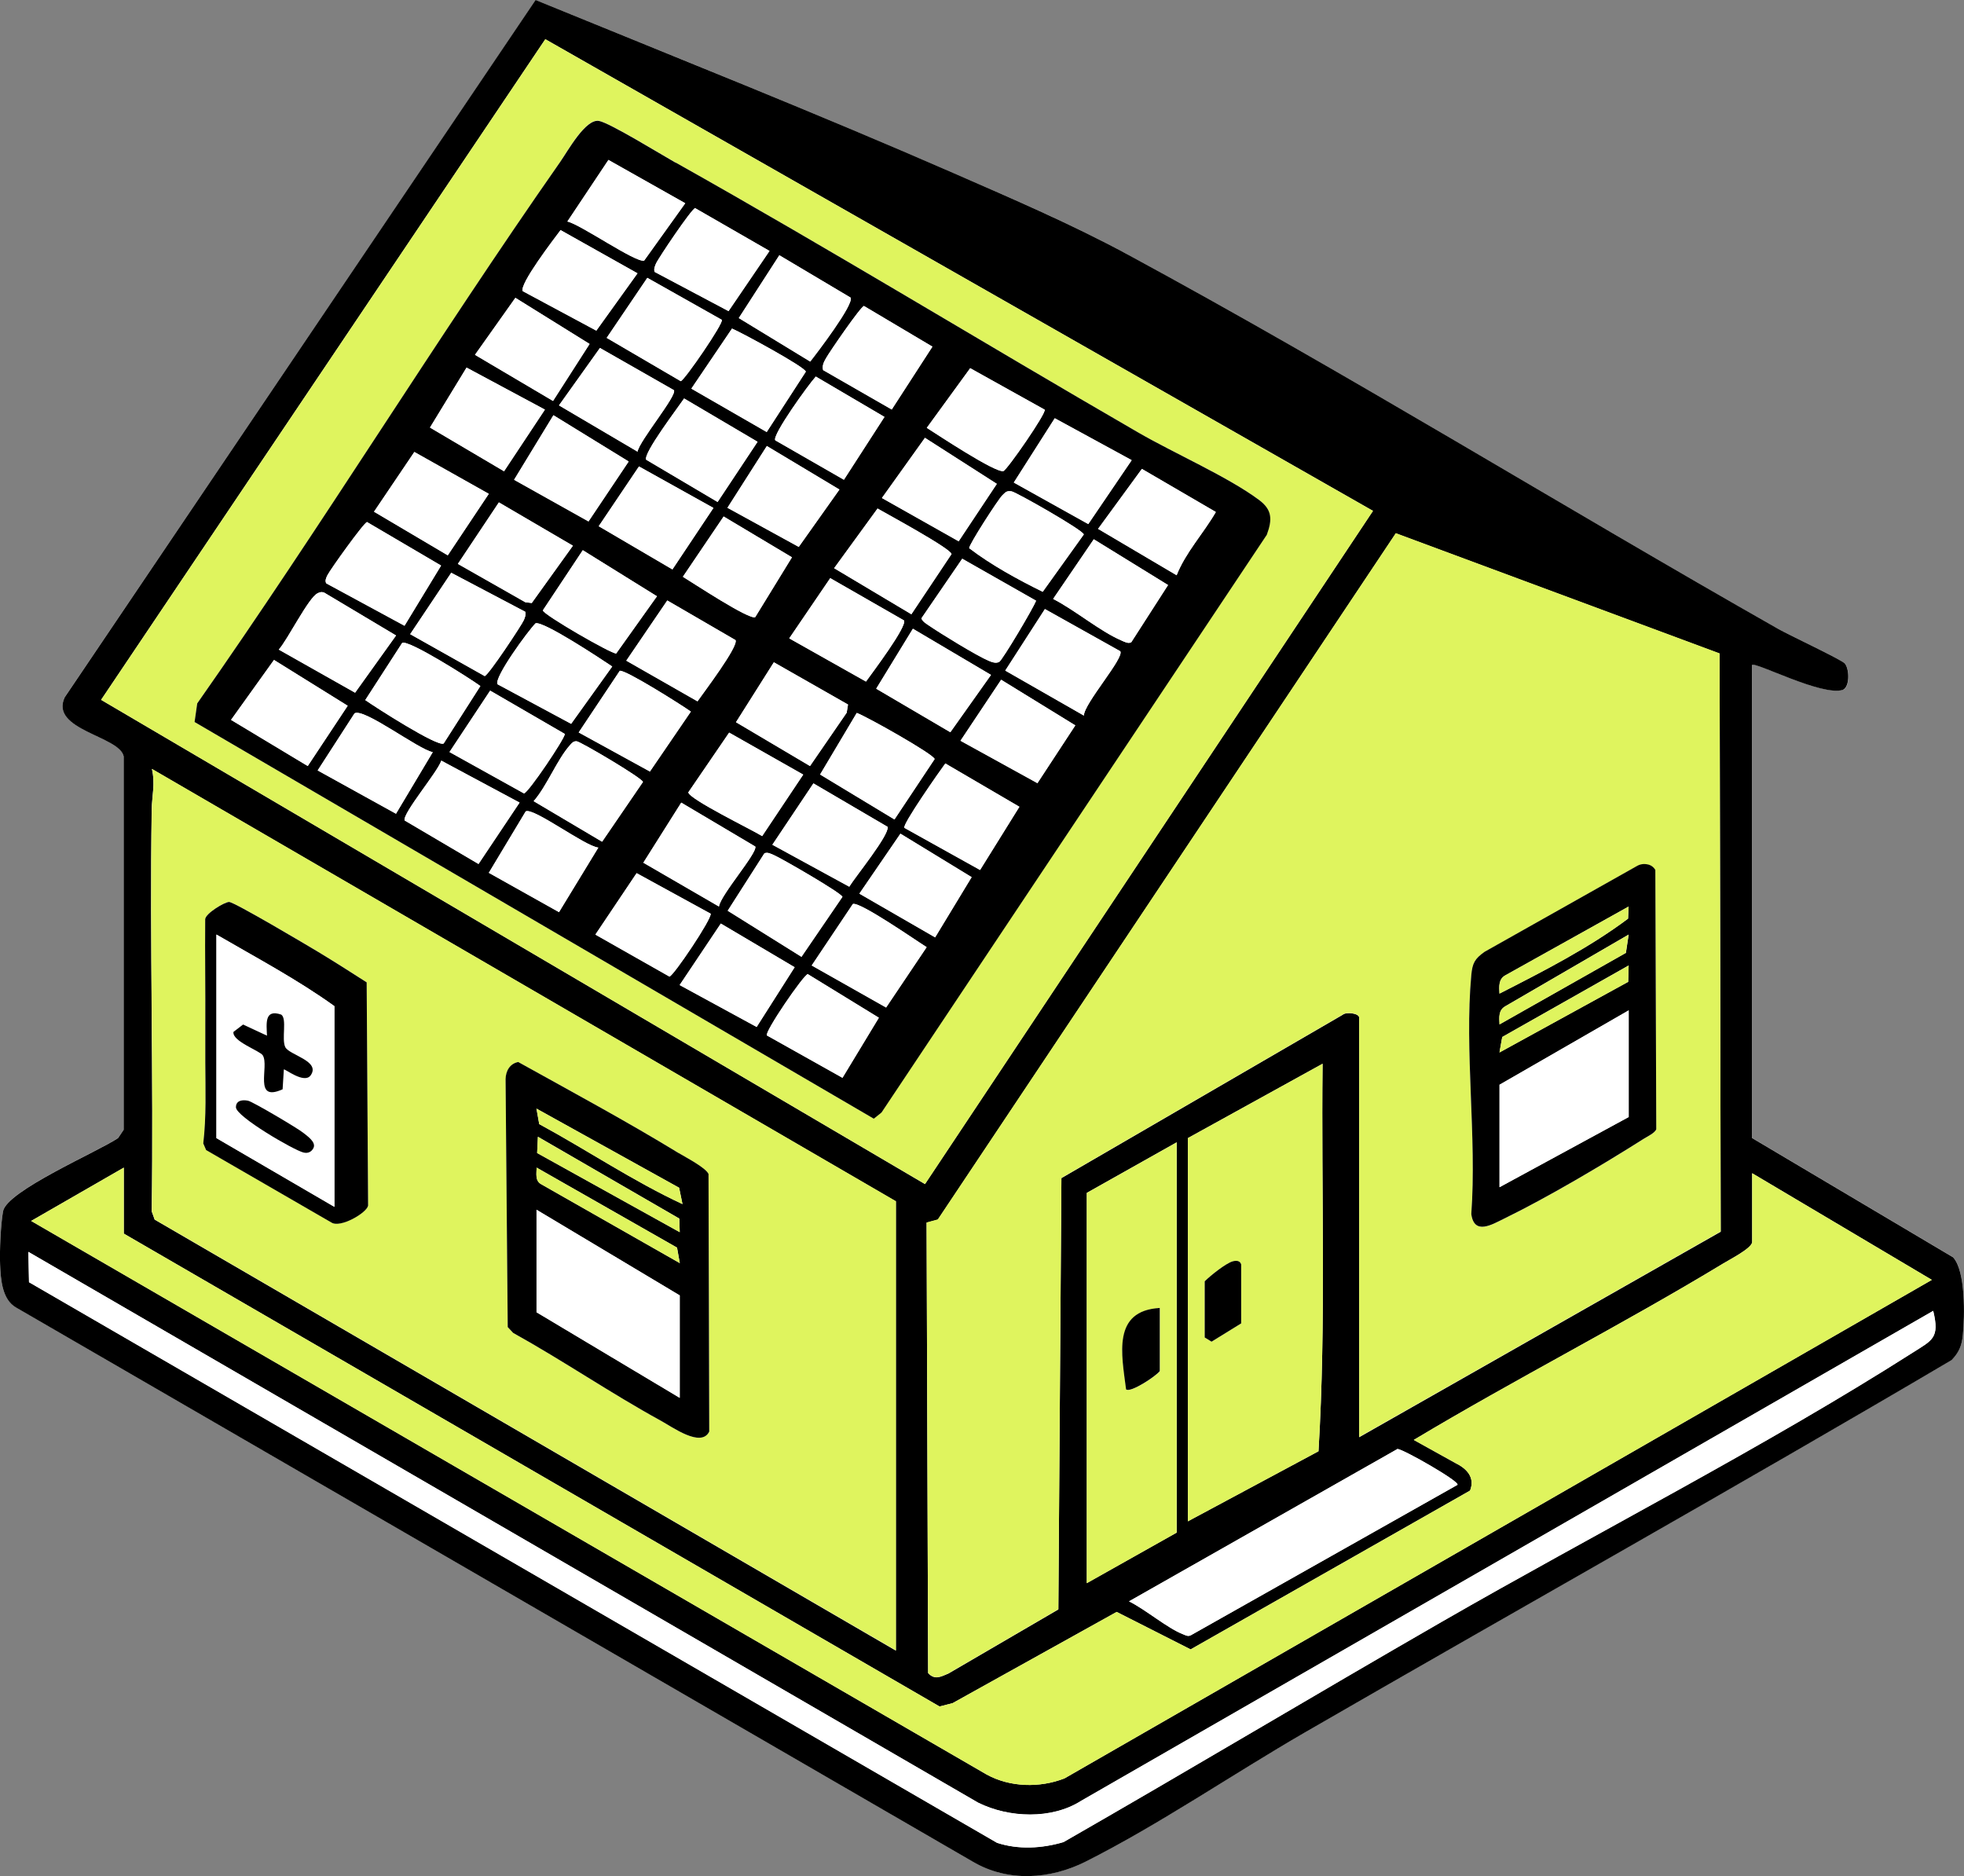 <?xml version="1.0" encoding="UTF-8"?> <svg xmlns="http://www.w3.org/2000/svg" id="Layer_2" data-name="Layer 2" viewBox="0 0 192.29 183.69"><rect x="0" y="0" width="192.29" height="183.69" fill="#808080" stroke="none"/><defs><style> .cls-1 { fill: #fff; } .cls-2 { fill: #dff45e; } </style></defs><g id="Layer_1-2" data-name="Layer 1"><g id="_570eTc" data-name="570eTc"><g><path class="cls-1" d="M180.45,67.55c.7-.33.62-2.08.18-2.58-.36-.41-5.48-2.8-6.51-3.38-21.26-12.07-42.2-25.02-63.68-36.65-5.55-3.01-11.25-5.45-17.04-7.97-13.53-5.91-27.28-11.38-40.95-16.96L6.33,68.27c-1.48,3.2,5.4,3.79,5.78,5.78v36.55s-.55.82-.55.82c-1.94,1.31-10.89,5.16-11.26,7.16-.23,1.26-.35,3.92-.29,5.23.06,1.45.19,3.42,1.57,4.2l93.64,54.24c3.46,2.05,7.62,1.75,11.09,0,7.12-3.59,14.45-8.6,21.45-12.64,21.09-12.18,42.34-24.1,63.32-36.46.73-.76,1-1.44,1.1-2.47.18-1.82.28-6.25-.96-7.59l-19.67-11.67v-46.32c.31-.35,6.87,3.1,8.9,2.43Z"></path><path d="M171.55,111.43l19.67,11.67c1.24,1.34,1.14,5.77.96,7.59-.1,1.04-.37,1.71-1.1,2.47-20.98,12.37-42.23,24.28-63.32,36.46-6.99,4.04-14.32,9.05-21.45,12.64-3.47,1.75-7.63,2.05-11.09,0L1.58,128.02c-1.38-.78-1.51-2.76-1.57-4.2-.06-1.31.06-3.97.29-5.23.37-2,9.32-5.85,11.26-7.16l.55-.82v-36.55c-.39-2-7.26-2.58-5.78-5.78L52.44,0c13.67,5.59,27.42,11.05,40.95,16.96,5.79,2.53,11.49,4.97,17.04,7.97,21.48,11.63,42.42,24.58,63.68,36.65,1.03.59,6.15,2.98,6.51,3.38.44.5.52,2.25-.18,2.58-2.03.67-8.59-2.78-8.9-2.43v46.32ZM9.9,68.52l80.66,47.41,43.86-65.91L53.39,3.84,9.9,68.52ZM168.47,120.59l-.11-56.6-31.7-11.77-44.84,67.19-1.1.3.15,44.1c.64.71,1.23.36,1.98.05l10.77-6.28.3-42.23,27.52-15.98c.37-.33,1.63-.15,1.63.26v41.09s35.4-20.12,35.4-20.12ZM87.71,117.62L14.87,75.29c.34,1.43,0,2.69-.02,3.97-.2,13.11.19,26.23,0,39.34l.29.81,72.57,42.2v-43.98ZM129.09,142.09c.76-12.62.26-25.3.4-37.94l-13.19,7.28v37.52s12.79-6.86,12.79-6.86ZM106.41,155l8.8-4.95v-38.21s-8.8,4.95-8.8,4.95v38.21ZM3.05,119.54l93.55,54.2c2.28,1.25,5.18,1.33,7.62.38l84.92-48.81-17.59-10.44v6.73c0,.6-2.24,1.74-2.84,2.11-9.92,6.01-20.33,11.3-30.29,17.27l4.07,2.26c1.11.54,1.95,1.41,1.44,2.7l-27.36,15.55-7.24-3.67-16.06,8.93-1.28.33L12.12,120.78v-6.46s-9.07,5.22-9.07,5.22ZM2.83,125.53l94.78,54.89c2.1.69,4.42.55,6.51-.07,12.38-7.1,24.63-14.43,37-21.55,15.08-8.68,31.61-17.11,46.17-26.39,1.91-1.22,2.62-1.41,1.98-4.07l-83.42,47.97c-2.88,1.84-7.07,1.68-10.09.18L2.78,122.57l.06,2.97ZM136.83,141.86l-26.29,14.92c1.6.78,3.76,2.64,5.31,3.23.26.1.45.23.74.09l26.11-14.73c.24-.32-5.22-3.44-5.86-3.51Z"></path><path class="cls-2" d="M133.07,99.61c0-.41-1.27-.59-1.63-.26l-27.52,15.98-.3,42.23-10.77,6.28c-.74.32-1.33.66-1.98-.05l-.15-44.1,1.1-.3,44.84-67.19,31.7,11.77.11,56.6-35.4,20.12v-41.09ZM160.3,84.78l-14.95,8.42c-.97.69-1.19,1.1-1.3,2.28-.68,7.42.55,15.86,0,23.39.28,2.12,2.05,1.02,3.22.45,4.21-2.05,9.65-5.27,13.64-7.8.36-.23,1.12-.58,1.25-.95l-.09-25.38c-.14-.23-.35-.43-.61-.5-.4-.12-.79-.1-1.16.1Z"></path><path class="cls-2" d="M15.15,119.4l-.29-.81c.19-13.11-.2-26.23,0-39.34.02-1.29.36-2.55.02-3.97l72.84,42.33v43.98S15.15,119.4,15.15,119.4ZM32.46,119.69c.88.55,3.45-.95,3.58-1.66l-.14-21.86c-1.56-1-3.14-2.01-4.73-2.97-1.08-.65-8.24-4.9-8.74-4.9-.43,0-2.27,1.1-2.34,1.68-.03,3.49.04,6.97.01,10.46,0,1.21,0,2.35,0,3.55,0,2.65.11,5.33-.2,7.96l.27.63,12.28,7.1ZM49.5,105.66l.21,24.27.53.57c4.9,2.72,9.57,5.92,14.48,8.61,1.1.6,3.94,2.68,4.72,1.05l-.07-25.22c-.29-.63-2.22-1.61-2.91-2.04-5.12-3.13-10.47-6-15.71-8.92-.83.16-1.22.89-1.24,1.68Z"></path><path class="cls-2" d="M134.43,50.02l-43.86,65.91L9.9,68.52,53.39,3.84l81.04,46.18ZM54.83,15.88c-12.17,17.41-23.31,35.6-35.52,52.99l-.26,1.82,66.49,38.83.76-.61,37.72-56.56c.55-1.5.53-2.44-.76-3.41-3-2.25-8.36-4.6-11.82-6.6-15.12-8.75-30.07-17.89-45.31-26.44-1.35-.76-6.47-3.91-7.49-4.08-1.32-.22-3.01,2.89-3.81,4.04Z"></path><path class="cls-2" d="M12.12,114.32l-9.07,5.22,93.55,54.2c2.28,1.25,5.18,1.33,7.62.38l84.92-48.81-17.59-10.44v6.73c0,.6-2.24,1.74-2.84,2.11-9.92,6.01-20.33,11.3-30.29,17.27l4.07,2.26c1.11.54,1.95,1.41,1.44,2.7l-27.36,15.55-7.24-3.67-16.06,8.93-1.28.33L12.12,120.78v-6.46Z"></path><path class="cls-1" d="M2.78,122.57l.06,2.97,94.78,54.89c2.1.69,4.42.55,6.51-.07,12.38-7.1,24.63-14.43,37-21.55,15.08-8.68,31.61-17.11,46.17-26.39,1.91-1.22,2.62-1.41,1.98-4.07l-83.42,47.97c-2.88,1.84-7.07,1.68-10.09.18L2.78,122.57Z"></path><path class="cls-2" d="M116.3,111.43l13.19-7.28c-.14,12.64.36,25.32-.4,37.94l-12.79,6.86v-37.52ZM120.68,123.5c-.67.19-2.18,1.4-2.73,1.95v5.5s.67.41.67.41l2.9-1.79v-5.77c-.1-.37-.47-.41-.84-.3Z"></path><path class="cls-2" d="M115.2,111.85v38.21s-8.8,4.95-8.8,4.95v-38.21s8.8-4.95,8.8-4.95ZM110.26,136.04c.42.37,2.93-1.29,3.3-1.79v-6.18c-4.68.27-3.73,4.55-3.3,7.97Z"></path><path class="cls-1" d="M142.69,145.38c.24-.32-5.22-3.44-5.86-3.51l-26.29,14.92c1.6.78,3.76,2.64,5.31,3.23.26.1.45.23.74.09l26.11-14.73Z"></path><path d="M162.07,85.18l.09,25.38c-.13.37-.89.72-1.25.95-3.99,2.53-9.43,5.75-13.64,7.8-1.17.57-2.94,1.67-3.22-.45.55-7.53-.68-15.97,0-23.39.11-1.17.33-1.59,1.3-2.28l14.95-8.42c.37-.2.76-.22,1.16-.1.26.08.47.27.61.5ZM159.4,89.94l.05-1.18-12.08,6.74c-.66.38-.6,1.09-.56,1.78,4.28-2.18,8.77-4.47,12.59-7.34ZM159.19,93.29l.27-1.79-12.08,7.02c-.67.38-.6,1.08-.56,1.77l12.37-7ZM159.41,96.13l.04-1.6-12.37,7-.27,1.51,12.6-6.91ZM159.46,109.37v-10.45s-12.64,7.28-12.64,7.28v10.03s12.64-6.87,12.64-6.87Z"></path><path d="M66.46,112.9c.69.42,2.62,1.41,2.91,2.04l.07,25.22c-.78,1.62-3.62-.45-4.72-1.05-4.91-2.69-9.58-5.89-14.48-8.61l-.53-.57-.21-24.27c.02-.8.41-1.52,1.24-1.68,5.25,2.92,10.59,5.79,15.71,8.92ZM52.8,110.06c4.7,2.55,9.18,5.58,14.02,7.83l-.33-1.6-13.97-7.75.27,1.51ZM66.55,120.64l-.04-1.33-13.84-8.01-.08,1.59,13.96,7.75ZM66.28,122.15l-13.74-7.83c-.01.59-.16,1.29.44,1.62l13.58,7.73-.27-1.51ZM66.55,126.83l-14.02-8.38v10.03s14.02,8.38,14.02,8.38v-10.03Z"></path><path d="M19.9,111.96c.31-2.63.21-5.31.2-7.96,0-1.2,0-2.34,0-3.55.02-3.49-.04-6.97-.01-10.46.06-.58,1.91-1.68,2.34-1.68.5,0,7.66,4.25,8.74,4.9,1.59.96,3.17,1.97,4.73,2.97l.14,21.86c-.13.71-2.7,2.21-3.58,1.66l-12.28-7.1-.27-.63ZM32.74,98.51c-3.64-2.62-7.66-4.75-11.55-7.01v19.93s11.55,6.73,11.55,6.73v-19.65Z"></path><path d="M66.14,15.91c15.23,8.55,30.18,17.69,45.31,26.44,3.45,2,8.81,4.35,11.82,6.6,1.29.96,1.31,1.91.76,3.41l-37.72,56.56-.76.61L19.05,70.69l.26-1.82c12.21-17.4,23.34-35.58,35.52-52.99.8-1.15,2.5-4.26,3.81-4.04,1.03.17,6.14,3.32,7.49,4.08ZM63.07,25.51l4.02-5.61-7.52-4.24-4.02,6.03c1.32.3,6.7,4.07,7.52,3.83ZM71.33,30.46l4.01-5.89-7.28-4.19c-.33.03-3.62,4.92-3.84,5.44-.11.27-.22.51-.13.8l7.24,3.84ZM58.39,32.37l4.03-5.61-7.53-4.23c-.61.81-4.08,5.33-3.7,5.98l7.19,3.86ZM76.31,24.99l-3.97,6.15,6.99,4.26c.64-.81,4.32-5.63,3.95-6.26l-6.98-4.15ZM63.38,27.2l-3.98,5.88,7.25,4.24c.36-.07,4.23-5.71,4.02-6l-7.29-4.11ZM57.73,33.68l-7.27-4.52-3.96,5.58,7.64,4.51,3.58-5.58ZM87.31,40.09l3.98-6.15-6.7-3.98c-.33.06-3.35,4.46-3.71,5.1-.21.37-.41.73-.29,1.18l6.72,3.86ZM78.89,36.39c0-.42-6.27-3.82-7.22-4.22l-3.98,5.88,7.38,4.25,3.83-5.91ZM65.98,38.2l-7.24-4.13-4.01,5.62,7.69,4.53c.17-1.05,3.91-5.52,3.56-6.02ZM94.99,36.05l-4.25,5.84c1.07.68,6.72,4.43,7.5,4.23.35-.09,4.25-5.72,4.04-6.01l-7.29-4.06ZM42.1,41.86l7.25,4.28,4-6.04-7.67-4.11-3.58,5.87ZM82.63,46.97l3.97-6.15-6.72-3.95c-.69.74-4.31,5.76-3.97,6.24l6.72,3.86ZM70.26,49.14l3.91-5.89-7.19-4.24c-.55.82-4.05,5.41-3.71,6l6.98,4.13ZM57.62,51.05l3.93-5.86-7.36-4.53-3.85,6.32,7.29,4.08ZM106.55,51.31l4.25-6.25-7.53-4.11-4.01,6.3,7.29,4.06ZM86.35,48.76l7.51,4.23,3.74-5.62-7.04-4.51-4.21,5.89ZM78.2,53.55l3.99-5.62-7.11-4.26-3.85,6.04,6.98,3.83ZM40.57,44.25l-3.95,5.85,7.22,4.27,4.01-6.02-7.29-4.1ZM62.56,45.67l-3.94,5.85,7.22,4.23,4.01-6.02-7.29-4.06ZM119.04,50.13l-7.24-4.22-4.29,5.87,7.69,4.54c.88-2.23,2.63-4.1,3.84-6.19ZM98.15,48.48c-.42.4-3.31,4.89-3.26,5.19,2.16,1.65,4.78,3.08,7.2,4.27l4.02-5.61c-.03-.41-6.65-4.16-7.06-4.22-.51-.07-.57.06-.9.37ZM51.42,58.96l.64.08,4.03-5.61-7.25-4.24-4.01,6.02,6.59,3.74ZM81.67,55.63l7.56,4.51,3.93-5.89c-.04-.53-6.31-3.92-7.24-4.46l-4.25,5.84ZM77.53,54.56l-6.68-3.99-3.99,5.9c.94.57,6.53,4.27,7.09,3.95l3.59-5.85ZM39.6,61.27l3.58-5.89-7.25-4.26c-.32.06-3.65,4.72-3.88,5.21-.12.25-.26.53-.11.79l7.66,4.15ZM114.36,57.28l-7.27-4.48-3.98,5.84c2.11,1.07,4.59,3.17,6.67,4.06.29.13.69.35.98.18l3.6-5.6ZM53.15,59.76c.03.42,6.77,4.3,7.18,4.22l3.99-5.6-7.26-4.51-3.91,5.89ZM101.44,58.82l-7.23-4.11-4,5.84c.14.33.44.49.71.68,1.13.78,4.73,2.99,5.88,3.47.31.13.72.29,1.04.1s3.3-5.2,3.6-5.98ZM47.45,66.19c.33,0,3.68-5.07,3.84-5.48.11-.28.21-.5.14-.81l-7.25-3.82-4.02,6.01,7.29,4.1ZM81.28,56.61l-4.01,5.89,7.51,4.23c.57-.8,4.06-5.41,3.72-5.99l-7.22-4.14ZM31.09,58.09c-.88.4-2.94,4.56-3.8,5.51l7.47,4.22,4.01-5.6-7.07-4.22c-.27-.07-.38-.02-.61.08ZM65.33,58.8l-4.01,5.89,6.97,3.98c.56-.81,4.06-5.41,3.72-6l-6.68-3.88ZM98.43,65.66l7.69,4.4c.01-1.18,4-5.68,3.56-6.3l-7.38-4.13-3.88,6.02ZM55.92,70.86l4.02-5.61c-1.06-.71-6.68-4.44-7.5-4.23-.72.71-4.1,5.33-3.73,5.97l7.2,3.87ZM85.79,67.43l7.25,4.26,3.98-5.61-7.65-4.52-3.59,5.88ZM35.76,68.54c.93.66,7.14,4.65,7.68,4.25l3.59-5.62c-.93-.69-7.05-4.58-7.65-4.22l-3.61,5.59ZM22.62,70.48l7.51,4.52,3.91-5.9-7.22-4.48-4.2,5.87ZM75.77,64.84l-3.71,5.87,7.24,4.29,3.59-5.22.13-.8-7.26-4.13ZM63.63,75.54l4.01-5.87c-.88-.63-6.44-4.14-6.96-3.99l-4.02,6.03,6.98,3.83ZM101.57,76.68l3.71-5.66-7.26-4.47-3.98,5.97,7.53,4.15ZM51.3,77.68c.41-.03,4.03-5.41,4-5.82l-7.31-4.24-3.98,6.01,7.29,4.05ZM80.29,75.83l7.28,4.4,3.93-5.91c-.03-.44-6.62-4.15-7.62-4.52l-3.59,6.03ZM31.1,75.43l7.67,4.24,3.6-6.03c-1.39-.25-6.73-4.34-7.65-3.8l-3.61,5.59ZM71.39,71.73l-4,5.85c.12.69,6.26,3.67,7.23,4.28l4.02-6.02-7.25-4.11ZM55.82,72.94c-1.26,1.39-2.26,4-3.57,5.5l6.7,3.97,4-5.85c-.06-.38-6.1-3.94-6.48-3.98-.32-.03-.46.15-.65.36ZM39.62,80.33l7.23,4.26,4.02-6.01-7.67-4.11c-.33,1.08-3.79,5.14-3.59,5.85ZM95.95,85.18l3.85-6.19-7.25-4.24c-.55.74-4.23,5.99-4.01,6.3l7.42,4.13ZM83.15,86.81c.61-.99,3.9-5.02,3.76-5.85l-7.27-4.26-4.02,6.01,7.53,4.11ZM73.95,82.88l-7.25-4.3-3.71,5.88,7.4,4.29c.17-1.15,3.76-5.22,3.56-5.87ZM47.86,85.45l6.87,3.85,3.85-6.32c-1.29-.12-6.38-3.97-7.11-3.54l-3.61,6.01ZM95.13,85.88l-6.97-4.26-4.02,5.87,7.41,4.28,3.58-5.89ZM71.25,89.17l7.22,4.51,4.01-5.87c-.09-.38-5.97-3.77-6.67-4.07-.29-.13-.69-.35-.98-.18l-3.58,5.6ZM65.55,95.61c.4-.07,4.12-5.6,4.03-6.15l-7.25-3.97-4.04,6.02,7.25,4.11ZM86.75,98.65l3.97-5.91c-1.03-.64-6.5-4.45-7.22-4.23l-4.03,6.02,7.29,4.12ZM74.08,100.55l3.72-5.85-7.23-4.28-4.03,6.02,7.53,4.1ZM82.49,105.52l3.56-5.88-6.96-4.27c-.41.07-4.24,5.66-4,6l7.4,4.15Z"></path><path d="M121.52,123.8c-.1-.37-.47-.41-.84-.3-.67.19-2.18,1.4-2.73,1.95v5.5s.67.41.67.41l2.9-1.79v-5.77Z"></path><path d="M113.55,128.06c-4.68.27-3.73,4.55-3.3,7.97.42.37,2.93-1.29,3.3-1.79v-6.18Z"></path><polygon class="cls-1" points="146.81 116.24 159.46 109.37 159.46 98.93 146.81 106.21 146.81 116.24"></polygon><path class="cls-2" d="M146.81,97.28c4.28-2.18,8.77-4.47,12.59-7.34l.05-1.18-12.08,6.74c-.66.38-.6,1.09-.56,1.78Z"></path><path class="cls-2" d="M146.81,100.3l12.37-7,.27-1.79-12.08,7.02c-.67.38-.6,1.08-.56,1.77Z"></path><polygon class="cls-2" points="146.81 103.05 159.41 96.13 159.46 94.53 147.08 101.53 146.81 103.05"></polygon><polygon class="cls-1" points="66.55 136.86 66.55 126.83 52.53 118.44 52.53 128.48 66.55 136.86"></polygon><path class="cls-2" d="M52.53,108.55l.27,1.51c4.7,2.55,9.18,5.58,14.02,7.83l-.33-1.6-13.97-7.75Z"></path><polygon class="cls-2" points="52.59 112.89 66.55 120.64 66.5 119.31 52.66 111.3 52.59 112.89"></polygon><path class="cls-2" d="M66.55,123.66l-.27-1.51-13.74-7.83c-.01.59-.16,1.29.44,1.62l13.58,7.73Z"></path><path class="cls-1" d="M21.19,111.43v-19.93c3.88,2.26,7.9,4.39,11.55,7.01v19.65s-11.55-6.73-11.55-6.73ZM23.8,100.31l-.94.72c-.16.92,2.6,1.85,2.87,2.3.66,1.07-.98,4.64,1.94,3.32l.12-1.94c.08-.11,2,1.46,2.63.57.99-1.41-2.11-1.98-2.49-2.76s.19-2.77-.39-3.18c-1.68-.58-1.44.89-1.4,2.08l-2.34-1.09ZM23.11,108.41c0,.91,5.66,4.2,6.61,4.43.44.11.79-.06.98-.44.29-.58-.63-1.19-1-1.49-.52-.43-4.95-3.05-5.4-3.14-.53-.11-1.19-.05-1.19.64Z"></path><polygon class="cls-1" points="99.26 47.24 106.55 51.31 110.8 45.05 103.27 40.95 99.26 47.24"></polygon><path class="cls-1" d="M115.2,56.32c.88-2.23,2.63-4.1,3.84-6.19l-7.24-4.22-4.29,5.87,7.69,4.54Z"></path><polygon class="cls-1" points="26.83 64.61 22.62 70.48 30.13 75 34.04 69.1 26.83 64.61"></polygon><path class="cls-1" d="M85.92,49.79l-4.25,5.84,7.56,4.51,3.93-5.89c-.04-.53-6.31-3.92-7.24-4.46Z"></path><polygon class="cls-1" points="66.55 96.45 74.08 100.55 77.8 94.7 70.58 90.43 66.55 96.45"></polygon><path class="cls-1" d="M97.84,64.79c.3-.18,3.3-5.2,3.6-5.98l-7.23-4.11-4,5.84c.14.33.44.49.71.68,1.13.78,4.73,2.99,5.88,3.47.31.13.72.29,1.04.1Z"></path><path class="cls-1" d="M102.28,40.11l-7.29-4.06-4.25,5.84c1.07.68,6.72,4.43,7.5,4.23.35-.09,4.25-5.72,4.04-6.01Z"></path><path class="cls-1" d="M58.3,91.5l7.25,4.11c.4-.07,4.12-5.6,4.03-6.15l-7.25-3.97-4.04,6.02Z"></path><path class="cls-1" d="M102.31,59.64l-3.88,6.02,7.69,4.4c.01-1.18,4-5.68,3.56-6.3l-7.38-4.13Z"></path><path class="cls-1" d="M75.62,82.7l7.53,4.11c.61-.99,3.9-5.02,3.76-5.85l-7.27-4.26-4.02,6.01Z"></path><path class="cls-1" d="M88.51,60.75l-7.22-4.14-4.01,5.89,7.51,4.23c.57-.8,4.06-5.41,3.72-5.99Z"></path><path class="cls-1" d="M31.71,58.01c-.27-.07-.38-.02-.61.08-.88.4-2.94,4.56-3.8,5.51l7.47,4.22,4.01-5.6-7.07-4.22Z"></path><path class="cls-1" d="M64.09,26.62l7.24,3.84,4.01-5.89-7.28-4.19c-.33.03-3.62,4.92-3.84,5.44-.11.27-.22.51-.13.8Z"></path><path class="cls-1" d="M83.89,69.8l-3.59,6.03,7.28,4.4,3.93-5.91c-.03-.44-6.62-4.15-7.62-4.52Z"></path><polygon class="cls-1" points="50.33 46.97 57.62 51.05 61.55 45.18 54.18 40.65 50.33 46.97"></polygon><path class="cls-1" d="M55.55,21.68c1.32.3,6.7,4.07,7.52,3.83l4.02-5.61-7.52-4.24-4.02,6.03Z"></path><path class="cls-1" d="M74.83,83.57l-3.58,5.6,7.22,4.51,4.01-5.87c-.09-.38-5.97-3.77-6.67-4.07-.29-.13-.69-.35-.98-.18Z"></path><path class="cls-1" d="M88.54,81.05l7.42,4.13,3.85-6.19-7.25-4.24c-.55.74-4.23,5.99-4.01,6.3Z"></path><path class="cls-1" d="M78.64,75.84l-7.25-4.11-4,5.85c.12.69,6.26,3.67,7.23,4.28l4.02-6.02Z"></path><path class="cls-1" d="M48.72,67l7.2,3.87,4.02-5.61c-1.06-.71-6.68-4.44-7.5-4.23-.72.71-4.1,5.33-3.73,5.97Z"></path><path class="cls-1" d="M43.21,74.48c-.33,1.08-3.79,5.14-3.59,5.85l7.23,4.26,4.02-6.01-7.67-4.11Z"></path><path class="cls-1" d="M31.95,57.11l7.66,4.15,3.58-5.89-7.25-4.26c-.32.06-3.65,4.72-3.88,5.21-.12.25-.26.53-.11.79Z"></path><polygon class="cls-1" points="45.68 35.99 42.1 41.86 49.35 46.14 53.35 40.11 45.68 35.99"></polygon><path class="cls-1" d="M83.28,29.14l-6.98-4.15-3.97,6.15,6.99,4.26c.64-.81,4.32-5.63,3.95-6.26Z"></path><polygon class="cls-1" points="89.39 61.56 85.79 67.43 93.05 71.69 97.03 66.08 89.39 61.56"></polygon><path class="cls-1" d="M99.05,48.11c-.51-.07-.57.06-.9.37-.42.4-3.31,4.89-3.26,5.19,2.16,1.65,4.78,3.08,7.2,4.27l4.02-5.61c-.03-.41-6.65-4.16-7.06-4.22Z"></path><path class="cls-1" d="M75.06,42.3l3.83-5.91c0-.42-6.27-3.82-7.22-4.22l-3.98,5.88,7.38,4.25Z"></path><polygon class="cls-1" points="90.56 42.88 86.35 48.76 93.86 53 97.59 47.38 90.56 42.88"></polygon><path class="cls-1" d="M57.06,53.87l-3.91,5.89c.03.42,6.77,4.3,7.18,4.22l3.99-5.6-7.26-4.51Z"></path><path class="cls-1" d="M70.67,31.31l-7.29-4.11-3.98,5.88,7.25,4.24c.36-.07,4.23-5.71,4.02-6Z"></path><path class="cls-1" d="M51.19,28.51l7.19,3.86,4.03-5.61-7.53-4.23c-.61.81-4.08,5.33-3.7,5.98Z"></path><polygon class="cls-1" points="69.85 49.73 62.56 45.67 58.62 51.52 65.83 55.75 69.85 49.73"></polygon><polygon class="cls-1" points="47.86 48.35 40.57 44.25 36.62 50.1 43.84 54.37 47.86 48.35"></polygon><path class="cls-1" d="M44.01,73.63l7.29,4.05c.41-.03,4.03-5.41,4-5.82l-7.31-4.24-3.98,6.01Z"></path><path class="cls-1" d="M40.16,62.09l7.29,4.1c.33,0,3.68-5.07,3.84-5.48.11-.28.21-.5.14-.81l-7.25-3.82-4.02,6.01Z"></path><path class="cls-1" d="M110.76,62.88l3.6-5.6-7.27-4.48-3.98,5.84c2.11,1.07,4.59,3.17,6.67,4.06.29.13.69.35.98.18Z"></path><polygon class="cls-1" points="83.03 68.98 75.77 64.84 72.06 70.71 79.31 75 82.9 69.78 83.03 68.98"></polygon><path class="cls-1" d="M34.71,69.84l-3.61,5.59,7.67,4.24,3.6-6.03c-1.39-.25-6.73-4.34-7.65-3.8Z"></path><polygon class="cls-1" points="54.15 39.26 57.73 33.68 50.46 29.16 46.51 34.74 54.15 39.26"></polygon><polygon class="cls-1" points="94.04 72.53 101.57 76.68 105.28 71.02 98.02 66.56 94.04 72.53"></polygon><path class="cls-1" d="M39.37,62.95l-3.61,5.59c.93.66,7.14,4.65,7.68,4.25l3.59-5.62c-.93-.69-7.05-4.58-7.65-4.22Z"></path><path class="cls-1" d="M79.47,94.52l7.29,4.12,3.97-5.91c-1.03-.64-6.5-4.45-7.22-4.23l-4.03,6.02Z"></path><polygon class="cls-1" points="44.83 55.21 51.42 58.96 52.06 59.04 56.09 53.43 48.85 49.19 44.83 55.21"></polygon><path class="cls-1" d="M75.08,101.38l7.4,4.15,3.56-5.88-6.96-4.27c-.41.07-4.24,5.66-4,6Z"></path><path class="cls-1" d="M62.42,44.22c.17-1.05,3.91-5.52,3.56-6.02l-7.24-4.13-4.01,5.62,7.69,4.53Z"></path><path class="cls-1" d="M70.39,88.76c.17-1.15,3.76-5.22,3.56-5.87l-7.25-4.3-3.71,5.88,7.4,4.29Z"></path><path class="cls-1" d="M63.28,45.02l6.98,4.13,3.91-5.89-7.19-4.24c-.55.82-4.05,5.41-3.71,6Z"></path><polygon class="cls-1" points="91.56 91.78 95.13 85.88 88.16 81.63 84.14 87.5 91.56 91.78"></polygon><path class="cls-1" d="M56.65,71.71l6.98,3.83,4.01-5.87c-.88-.63-6.44-4.14-6.96-3.99l-4.02,6.03Z"></path><path class="cls-1" d="M80.59,36.23l6.72,3.86,3.98-6.15-6.7-3.98c-.33.06-3.35,4.46-3.71,5.1-.21.37-.41.73-.29,1.18Z"></path><path class="cls-1" d="M75.9,43.11l6.72,3.86,3.97-6.15-6.72-3.95c-.69.74-4.31,5.76-3.97,6.24Z"></path><path class="cls-1" d="M73.94,60.41l3.59-5.85-6.68-3.99-3.99,5.9c.94.57,6.53,4.27,7.09,3.95Z"></path><path class="cls-1" d="M72.01,62.67l-6.68-3.88-4.01,5.89,6.97,3.98c.56-.81,4.06-5.41,3.72-6Z"></path><path class="cls-1" d="M56.47,72.58c-.32-.03-.46.15-.65.36-1.26,1.39-2.26,4-3.57,5.5l6.7,3.97,4-5.85c-.06-.38-6.1-3.94-6.48-3.98Z"></path><polygon class="cls-1" points="71.22 49.72 78.2 53.55 82.18 47.93 75.08 43.67 71.22 49.72"></polygon><path class="cls-1" d="M51.47,79.45l-3.61,6.01,6.87,3.85,3.85-6.32c-1.29-.12-6.38-3.97-7.11-3.54Z"></path><path d="M26.14,101.4l-2.34-1.09-.94.72c-.16.92,2.6,1.85,2.87,2.3.66,1.07-.98,4.64,1.94,3.32l.12-1.94c.08-.11,2,1.46,2.63.57.99-1.41-2.11-1.98-2.49-2.76s.19-2.77-.39-3.18c-1.68-.58-1.44.89-1.4,2.08Z"></path><path d="M24.29,107.77c-.53-.11-1.19-.05-1.19.64,0,.91,5.66,4.2,6.61,4.43.44.11.79-.06.98-.44.29-.58-.63-1.19-1-1.49-.52-.43-4.95-3.05-5.4-3.14Z"></path></g></g></g></svg> 